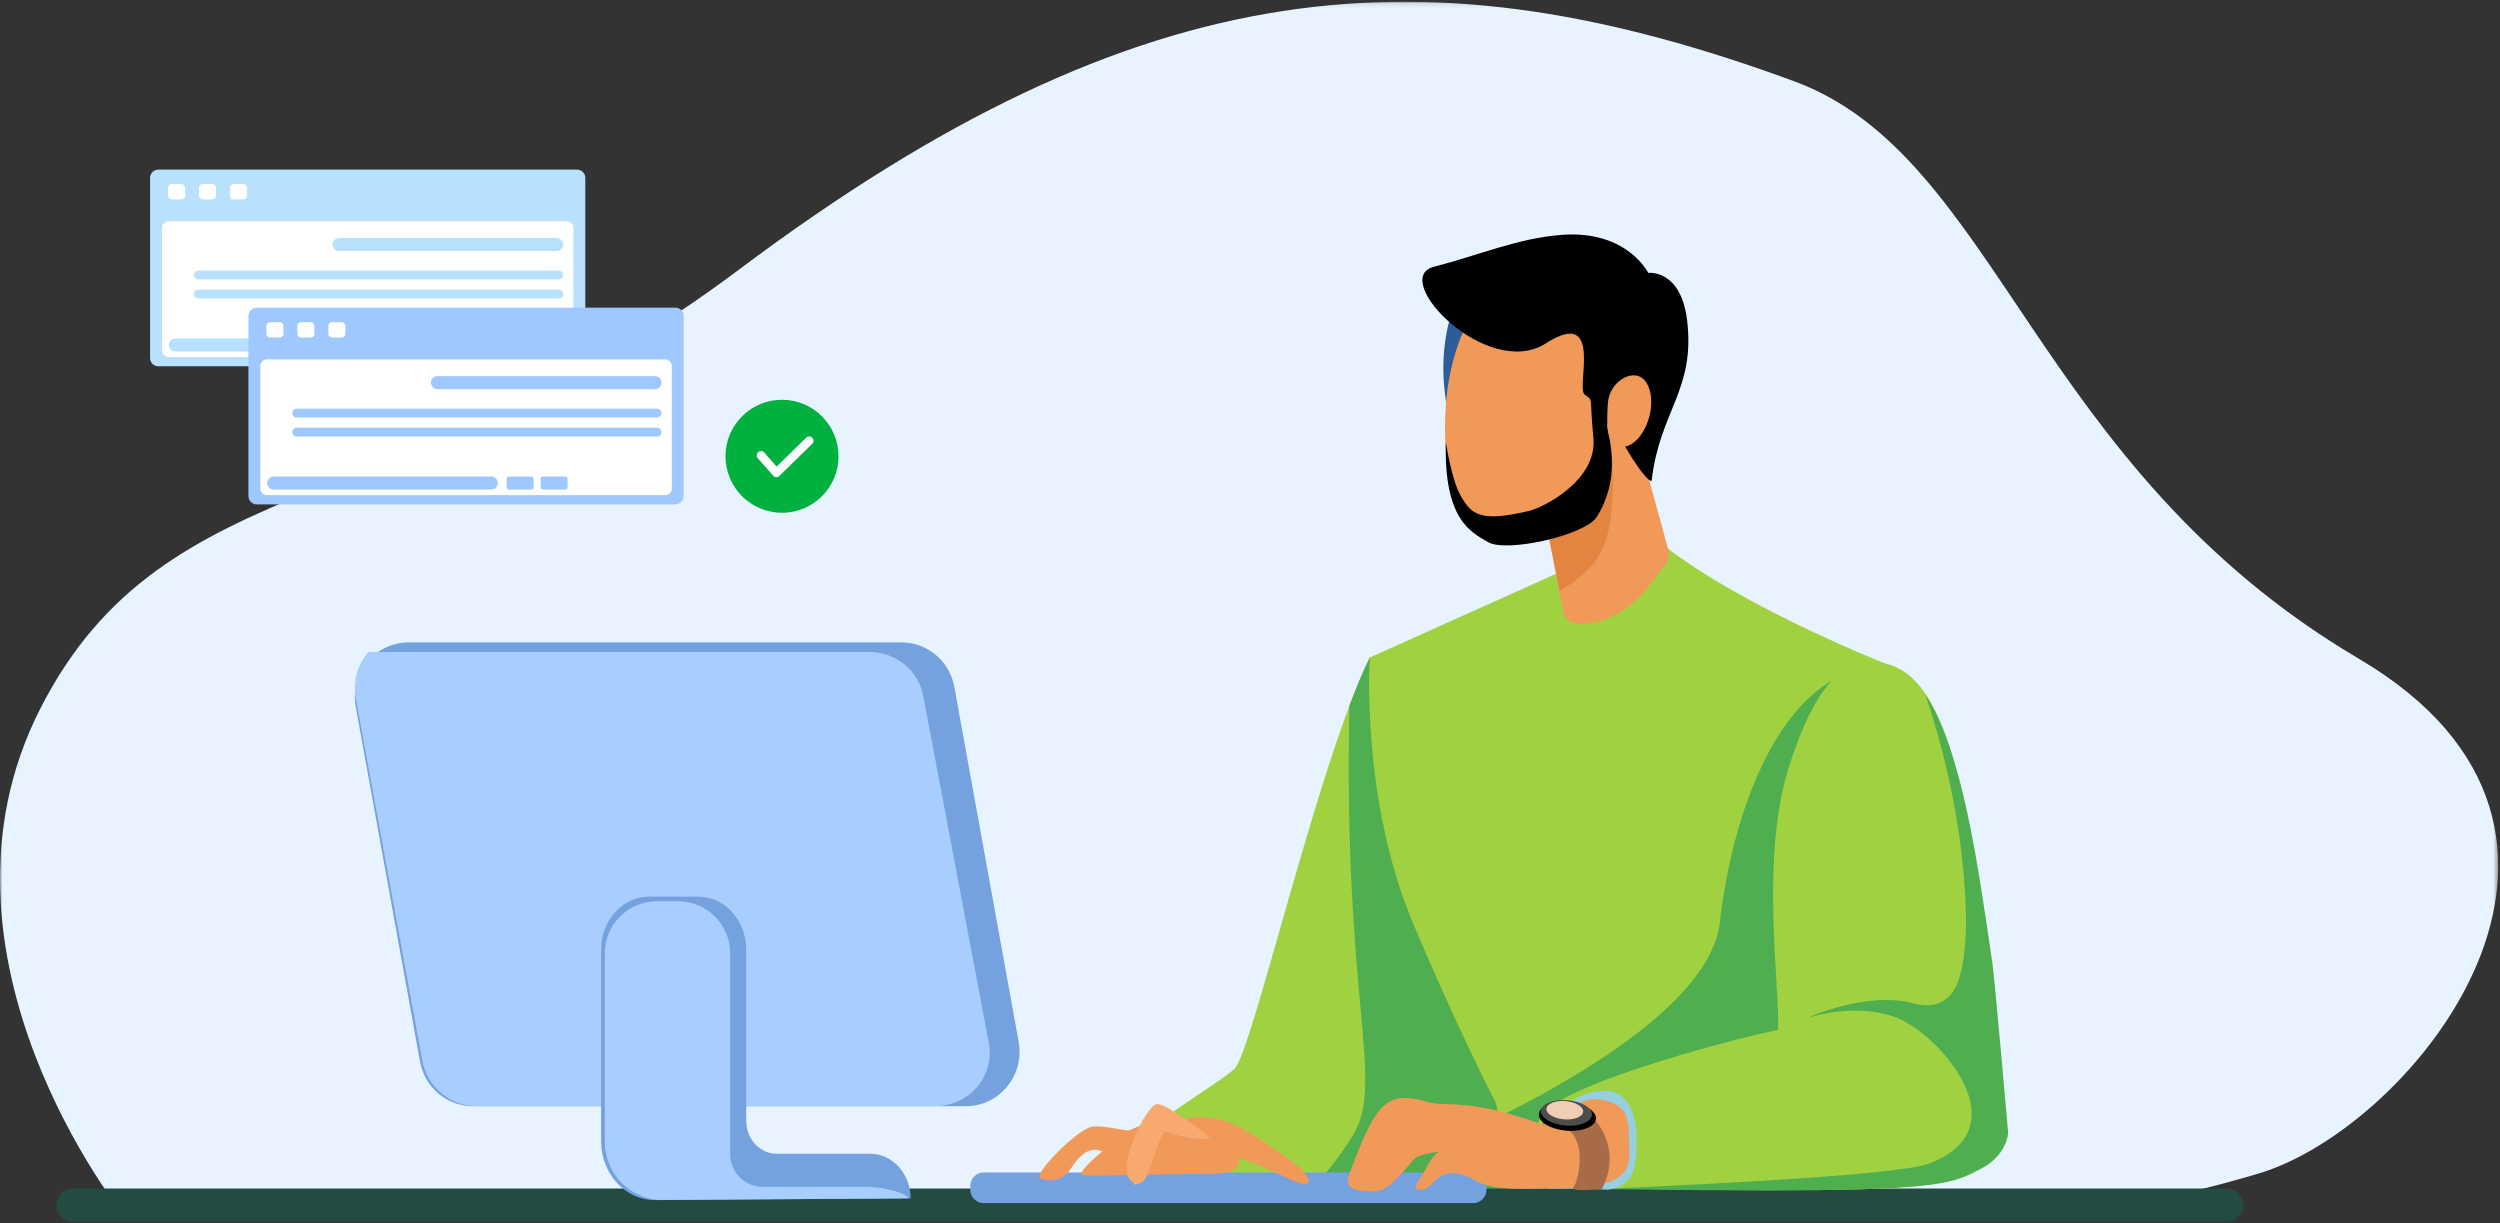 <svg xmlns="http://www.w3.org/2000/svg" xmlns:xlink="http://www.w3.org/1999/xlink" width="558" height="273" viewBox="0 0 558 273">
    <rect x="0" y="0" width="558" height="273" fill="#333333" stroke="none"/>
    <defs>
        <path id="b2t4c8j4wa" d="M0 0.1L557.594 0.1 557.594 271.919 0 271.919z"/>
    </defs>
    <g fill="none" fill-rule="evenodd">
        <g transform="translate(0 .3)">
            <mask id="18mygaqelb" fill="#fff">
                <use xlink:href="#b2t4c8j4wa"/>
            </mask>
            <path fill="#E7F3FE" d="M27.639 270.985s-46.71-57.921-18.684-113.039 81.276-42.039 156.012-98.092c90.73-68.047 154.44-71.787 235.42-42.039 45.777 16.816 53.25 85.947 126.118 128.92 65.69 38.74 12.145 104.632-22.42 114.908-34.566 10.276-57.92 10.276-57.92 10.276l-418.526-.934z" mask="url(#18mygaqelb)"/>
        </g>
        <path fill="#A0D140" d="M305.736 146.76c-11.659 23.666-26.276 88.336-30.263 91.88-3.986 3.543-27.02 17.274-31.006 23.919-3.986 6.644-2.214 4.43-.442 4.872 1.77.443 101.877.886 101.877.886s-11.516-68.657-12.845-69.1c-1.33-.443-27.321-52.458-27.321-52.458"/>
        <path fill="#4FAE4F" d="M289.16 267.996c18.385.128 37.786.23 48.466.282l-14.623-87.45c-7.799-15.121-17.267-34.068-17.267-34.068-1.47 2.983-2.986 6.619-4.524 10.701-1.516 65.682 7.944 84.093.838 95.796-5.544 9.132-10.605 13.218-12.89 14.74"/>
        <path fill="#234B42" d="M497.012 272.7h-480.7c-2.047 0-3.707-1.66-3.707-3.708s1.66-3.708 3.708-3.708h480.699c2.048 0 3.708 1.66 3.708 3.708s-1.66 3.708-3.708 3.708"/>
        <path fill="#A0D140" d="M367.128 118.195c16.626 15.348 53.636 29.902 53.636 29.902s5.623 51.954 1.787 81.37c-3.837 29.417-1.706 35.386-1.706 35.386h-76.313s-10.242-14.213-28.99-58.407c-11.938-28.138-9.806-59.686-9.806-59.686l46.47-20.89 14.922-7.675z"/>
        <path fill="#4FAE4F" d="M344.532 264.853h76.313s-2.131-5.969 1.706-35.386c3.159-24.222-.095-63.724-1.343-76.919l-6.94-2.974c-17.424 5.02-27.464 31.008-30.418 56.405-1.976 16.993-30.128 33.72-48.544 42.931 6.05 11.533 9.226 15.943 9.226 15.943"/>
        <path fill="#2E5B9A" d="M325.823 64.87c-9.198 20.488 1.842 39.467 1.508 38.667-.335-.8 13.923-34.592 13.923-34.592l-15.43-4.076z"/>
        <path fill="#F09959" d="M360.683 80.02l11.667 42.643c.328 1.203.048 2.485-.738 3.454-2.737 3.37-6.634 10.305-14.493 12.529-1.528.432-3.411.548-4.935.554-1.602.005-2.983-1.123-3.287-2.696l-7.817-40.446 19.603-16.038z"/>
        <path fill="#E38540" d="M358.455 83.584l-4.264 1.748-13.111 10.727 7.037 35.858c11.935-7.44 13.675-12.463 10.338-48.333"/>
        <path fill="#F09959" d="M360.254 98.883c-2.582 14.028-13.079 23.515-23.445 21.19-10.367-2.324-15.313-11.404-14.095-29.608.955-14.282 7.997-29.807 18.364-27.482 10.367 2.325 21.758 21.872 19.176 35.9"/>
        <path fill="#A0D140" d="M420.764 148.097c15.44 3.487 18.31 34.847 23.33 67.922.578 3.807 3.544 36.028 3.544 36.028s.295 5.907-5.611 8.86c-5.046 2.523-7.087 4.43-36.323 4.725-28.079.283-64.28-.886-64.28-.886s-.32-10.448 2.559-15.553c4.331-7.679 48.727-18.703 52.861-19.294.59-8.269-4.077-38.187 2.362-58.472 4.43-13.954 9.192-21.263 15.158-23.173 1.99-.637 4.112-.674 6.4-.157"/>
        <path fill="#4FAE4F" d="M357.3 265.382c13.842.209 32.839.407 48.404.25 29.236-.295 31.277-2.202 36.323-4.725 5.906-2.953 6.201-7.974 6.201-7.974s-2.984-34.286-3.543-38.095c-3.249-22.148-6.759-47.493-14.927-59.727 7.678 22.507 8.915 41.497 9.052 49.609.07 4.107-.31 9.733-1.508 13.662-1.328 4.356-4.725 7.087-10.04 5.61-10.632-2.952-23.92 3.249-23.92 3.249s10.04-3.544 19.49-.295c9.45 3.248 28.94 24.806 7.678 32.78-6.507 2.44-45.479 4.43-73.21 5.656"/>
        <path fill="#96CFE0" d="M346.345 250.177s3.938-6.693 12.01-6.693 7.481 13.19 6.3 17.521c-1.182 4.331-5.907 4.529-5.907 4.529l-17.325-.788 4.922-14.569z"/>
        <path fill="#75A1DE" d="M328.782 268.54H219.564c-1.647 0-2.995-1.348-2.995-2.995v-.86c0-1.648 1.348-2.995 2.995-2.995h109.218c1.647 0 2.994 1.347 2.994 2.994v.861c0 1.647-1.347 2.995-2.994 2.995"/>
        <path fill="#F09959" d="M344.18 250.965c-16.932-6.104-21.374-3.806-25.2-4.922-9.45-2.756-11.813-.394-17.916 16.34-1.216 3.335 2.362 3.544 5.906 3.544 3.544 0 7.875-6.89 9.253-7.678 1.379-.788 5.119-1.181 5.119-1.181s-1.181 0-2.953 3.543c-1.772 3.544-3.937 4.922-1.181 4.922s3.15-4.528 8.268-3.544c5.12.985 3.15 3.544 15.947 3.348 12.797-.197 22.455 0 22.248-7.679-.198-7.284.609-10.926-6.3-12.206-5.317-.984-13.191 5.513-13.191 5.513"/>
        <path fill="#A86B48" d="M344.401 250.965c11.32-1.28 7.998 12.821 6.817 14.002-1.18 1.182 6.303.415 6.303.415s3.516-5.657.563-12.153c-2.953-6.497-8.859-6.792-8.859-6.792l-5.02 2.756.196 1.772z"/>
        <path fill="#000" d="M356.221 249.737c-.146 1.748-3.116 2.926-6.633 2.632-3.517-.293-6.25-1.948-6.104-3.696.145-1.747 3.115-2.926 6.633-2.632 3.517.294 6.25 1.949 6.104 3.696"/>
        <path fill="#4D4D4D" d="M355.32 248.869c-.13 1.56-2.783 2.614-5.925 2.351-3.143-.262-5.584-1.741-5.454-3.302.13-1.562 2.784-2.615 5.926-2.352 3.142.262 5.584 1.741 5.454 3.303"/>
        <path fill="#F0CEB4" d="M353.358 248.145c-.094 1.124-2.004 1.881-4.266 1.692-2.262-.188-4.02-1.253-3.926-2.377.093-1.124 2.003-1.882 4.266-1.693 2.262.189 4.02 1.253 3.926 2.378"/>
        <path fill="#75A1DE" d="M215.57 246.906H105.547c-5.788 0-10.75-4.192-11.796-9.962l-14.349-79.208c-1.353-7.47 4.305-14.355 11.795-14.355H201.22c5.788 0 10.75 4.19 11.795 9.962l14.35 79.207c1.353 7.47-4.304 14.356-11.795 14.356"/>
        <path fill="#A8CEFF" d="M220.71 232.847l-14.644-77.568c-1.068-5.652-6.132-9.756-12.04-9.756H82.217c-2.346 2.725-3.52 6.455-2.807 10.342l14.854 80.87c1.082 5.892 6.219 10.17 12.21 10.17h102.199c7.645 0 13.42-6.742 12.038-14.058"/>
        <path fill="#75A1DE" d="M194.18 257.512h-20.886c-3.725 0-6.744-3.317-6.744-7.41v-38.186c0-6.514-4.807-11.794-10.736-11.794h-10.91c-5.929 0-10.735 5.28-10.735 11.794v42.765c0 7.313 5.419 13.229 12.075 13.184l57.003-.392c0-5.501-4.06-9.96-9.067-9.96"/>
        <path fill="#A8CEFF" d="M135 212.772v42.11c0 6.856 5.313 12.46 12.036 12.944l55.631-.347c-.006-.911-4.391-2.572-9.808-2.572h-22.594c-4.03 0-7.296-3.267-7.296-7.296v-44.839c0-6.413-5.199-11.612-11.612-11.612h-4.745c-6.414 0-11.613 5.2-11.613 11.612"/>
        <path fill="#F09959" d="M251.442 252.66c8.408-4.67 18.683-3.114 22.42 1.557 3.736 4.67 4.358 7.784-4.048 7.784-8.408 0-25.222.623-28.024.311-2.802-.31 9.652-9.652 9.652-9.652"/>
        <path fill="#F09959" d="M263.898 249.858c9.03-2.18 15.199 3.074 22.73 8.095 6.538 4.36 7.853 8.597.622 4.982-10.586-5.293-16.814-5.916-16.814-5.916l-6.538-7.161zM255.673 252.631c-4.56 0-8.541-1.454-11.76-1.186-3.22.268-13.412 10.73-11.803 11.535.115.057.241.11.376.16 2.42.89 5.151-.097 6.515-2.285 1.443-2.315 3.79-5.01 6.521-4.045 4.56 1.61 9.346 1.455 9.346 1.455l.805-5.634z"/>
        <path fill="#F7A96F" d="M253 263.87c-4.671-1.869 2.802-17.438 5.293-17.438 2.49 0 11.832 7.473 11.832 7.473s-2.197 1.24-9.652-1.245c-1.869-.623-3.425 9.964-5.605 11.21-2.18 1.245-1.868 0-1.868 0"/>
        <path fill="#000" d="M322.707 98.663c-.434 17.144 5.406 20.043 9.492 22.371 4.087 2.328 21.687-1.518 24.27-5.758 6.61-10.847 1.046-20.962 2.525-20.81 1.479.154 2.83 4.376 6.685 9.857.36.51 2.864 3.897 2.995 2.771 1.79-15.352 9.783-20.12 7.88-35.646-1.404-11.447-8.67-10.539-8.67-10.539s-4.687-9.578-19.279-8.49c-9.776.728-18.492 4.537-28.57 7.131-10.077 2.594 11.923 25.436 24.996 17.09 13.072-8.344 6.617 10.038 8.68 11.464 2.062 1.426.992.189 1.937 9.596.946 9.406-11 15.548-14.423 16.353-10.947 2.575-12.778.769-15.176-3.354-2.08-3.577-3.342-12.036-3.342-12.036"/>
        <path fill="#F09959" d="M368.02 93.355c-1.256 4.32-4.325 7.112-6.855 6.234-2.53-.877-2.605-4.388-2.307-9.412.269-4.529 4.325-7.112 6.854-6.234 2.53.877 3.564 5.091 2.308 9.412"/>
        <path fill="#B7E1FF" d="M128.8 81.755H35.34c-1.017 0-1.842-.825-1.842-1.842V39.696c0-1.017.825-1.842 1.842-1.842h93.46c1.017 0 1.841.825 1.841 1.842v40.217c0 1.017-.824 1.842-1.842 1.842"/>
        <path fill="#FFF" d="M126.497 79.695H37.642c-.822 0-1.487-.666-1.487-1.488V50.876c0-.822.665-1.488 1.487-1.488h88.855c.822 0 1.488.666 1.488 1.488v27.331c0 .822-.666 1.488-1.488 1.488M40.484 44.51h-2.157c-.455 0-.824-.37-.824-.825V41.91c0-.456.37-.825.824-.825h2.157c.455 0 .825.369.825.825v1.775c0 .456-.37.825-.825.825M47.403 44.51h-2.156c-.455 0-.824-.37-.824-.825V41.91c0-.456.369-.825.824-.825h2.156c.456 0 .825.369.825.825v1.775c0 .456-.369.825-.825.825M54.323 44.51h-2.157c-.455 0-.824-.37-.824-.825V41.91c0-.456.369-.825.824-.825h2.157c.455 0 .825.369.825.825v1.775c0 .456-.37.825-.825.825"/>
        <path fill="#B7E1FF" d="M124.249 56.03H75.675c-.8 0-1.453-.653-1.453-1.452 0-.8.654-1.454 1.453-1.454h48.574c.799 0 1.453.654 1.453 1.454 0 .799-.654 1.452-1.453 1.452M87.714 78.45H39.14c-.799 0-1.452-.655-1.452-1.454 0-.799.653-1.453 1.452-1.453h48.574c.8 0 1.454.654 1.454 1.453 0 .8-.654 1.453-1.454 1.453M96.662 78.45h-5.025c-.274 0-.497-.224-.497-.498V76.04c0-.273.223-.497.497-.497h5.025c.274 0 .497.224.497.497v1.912c0 .274-.223.497-.497.497M104.24 78.45h-5.027c-.273 0-.497-.224-.497-.498V76.04c0-.273.224-.497.497-.497h5.026c.274 0 .497.224.497.497v1.912c0 .274-.223.497-.497.497M124.716 62.362H44.278c-.542 0-.986-.444-.986-.986s.444-.986.986-.986h80.438c.542 0 .986.444.986.986s-.444.986-.986.986M124.716 66.617H44.278c-.542 0-.986-.443-.986-.986 0-.542.444-.986.986-.986h80.438c.542 0 .986.444.986.986 0 .543-.444.986-.986.986"/>
        <path fill="#9EC8FF" d="M150.75 112.58H57.29c-1.017 0-1.841-.825-1.841-1.842V70.52c0-1.017.824-1.842 1.842-1.842h93.459c1.017 0 1.842.825 1.842 1.842v40.218c0 1.017-.825 1.842-1.842 1.842"/>
        <path fill="#FFF" d="M148.448 110.519H59.593c-.822 0-1.488-.666-1.488-1.488v-27.33c0-.823.666-1.489 1.488-1.489h88.855c.822 0 1.488.666 1.488 1.488v27.331c0 .822-.666 1.488-1.488 1.488M62.435 75.334h-2.157c-.455 0-.824-.369-.824-.825v-1.775c0-.456.369-.825.824-.825h2.157c.455 0 .824.37.824.825v1.775c0 .456-.369.825-.824.825M69.354 75.334h-2.157c-.455 0-.824-.369-.824-.825v-1.775c0-.456.37-.825.824-.825h2.157c.455 0 .825.37.825.825v1.775c0 .456-.37.825-.825.825M76.273 75.334h-2.156c-.455 0-.825-.369-.825-.825v-1.775c0-.456.37-.825.825-.825h2.156c.456 0 .826.37.826.825v1.775c0 .456-.37.825-.826.825"/>
        <path fill="#9EC8FF" d="M146.2 86.855H97.624c-.799 0-1.453-.654-1.453-1.453 0-.8.654-1.453 1.453-1.453H146.2c.8 0 1.453.654 1.453 1.453s-.654 1.453-1.453 1.453M109.665 109.273H61.091c-.8 0-1.453-.654-1.453-1.452 0-.8.654-1.454 1.453-1.454h48.574c.8 0 1.453.654 1.453 1.454 0 .798-.654 1.452-1.453 1.452M118.613 109.273h-5.026c-.273 0-.497-.223-.497-.496v-1.913c0-.273.224-.497.497-.497h5.026c.273 0 .497.224.497.497v1.913c0 .273-.224.496-.497.496M126.19 109.273h-5.026c-.273 0-.497-.223-.497-.496v-1.913c0-.273.224-.497.497-.497h5.026c.273 0 .497.224.497.497v1.913c0 .273-.224.496-.497.496M146.666 93.186H66.23c-.542 0-.986-.444-.986-.986s.444-.986.986-.986h80.437c.543 0 .986.444.986.986s-.443.986-.986.986M146.666 97.441H66.23c-.542 0-.986-.443-.986-.986 0-.542.444-.986.986-.986h80.437c.543 0 .986.444.986.986 0 .543-.443.986-.986.986"/>
        <path fill="#00B140" d="M187.152 101.838c0 6.964-5.645 12.61-12.61 12.61-6.964 0-12.61-5.646-12.61-12.61 0-6.964 5.646-12.61 12.61-12.61 6.965 0 12.61 5.646 12.61 12.61"/>
        <path fill="#FFF" d="M173.29 106.497h-.035c-.263-.01-.51-.128-.685-.326l-3.425-3.892c-.35-.398-.311-1.005.087-1.355.398-.35 1.005-.31 1.355.087l2.756 3.132 6.594-6.454c.379-.37.986-.364 1.357.015.371.38.365.987-.014 1.358l-7.317 7.161c-.18.176-.421.274-.672.274"/>
    </g>
</svg>
